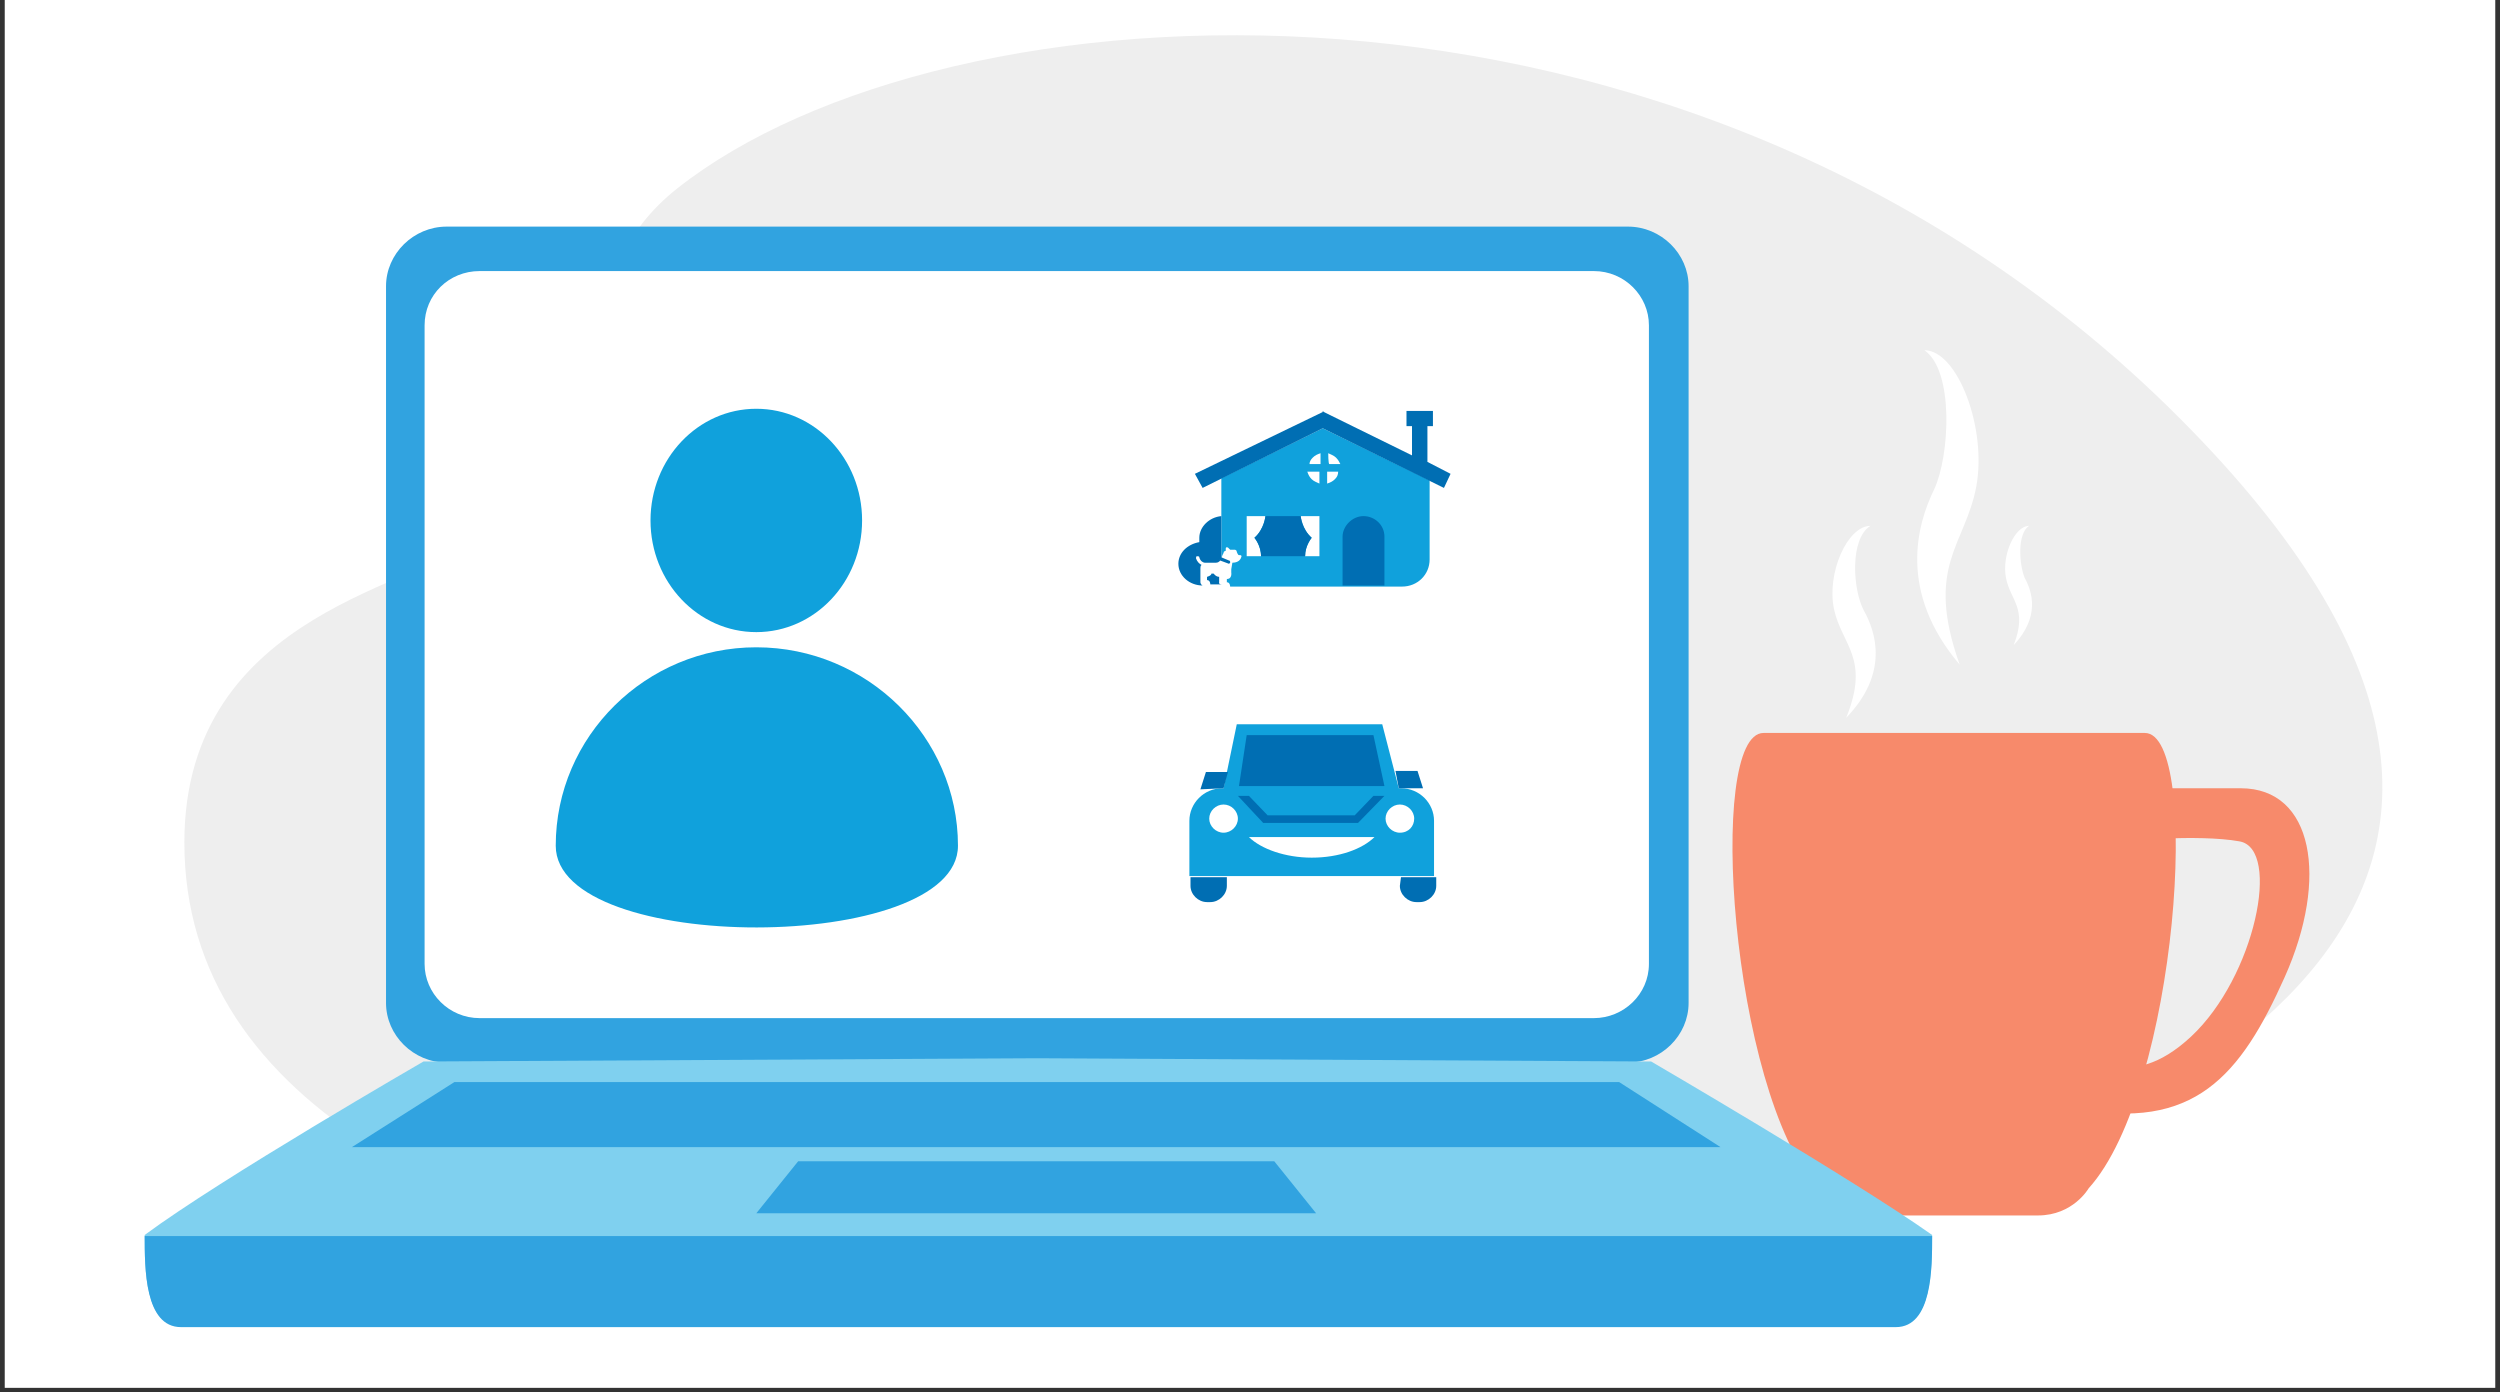<svg width="264" height="147" viewBox="0 0 264 147" fill="none" xmlns="http://www.w3.org/2000/svg">
<rect x="0" y="0" width="264" height="147" fill="#333333" stroke="none"/>
<rect width="263" height="146.557" transform="translate(0.5)" fill="white"/>
<path d="M19.469 88.965C19.469 64.233 45.419 61.829 50.307 56.676C64.504 42.021 60.315 28.739 71.487 19.923C99.649 -2.404 177.501 -7.557 229.17 43.166C280.723 93.888 233.127 118.276 188.673 131.902C144.219 145.412 19.469 145.183 19.469 88.965Z" fill="#EEEEEE"/>
<path d="M226.494 77.4H186.229C180.178 77.4 182.738 115.07 191.931 125.49C191.931 125.49 192.28 128.352 197.284 128.352H215.206C218.93 128.352 220.559 125.49 220.559 125.49C229.985 115.07 232.545 77.4 226.494 77.4Z" fill="#F78A6B"/>
<path d="M47.165 23.93H171.915C175.407 23.93 178.316 26.793 178.316 30.227V105.911C178.316 109.345 175.407 112.208 171.915 112.208H47.165C43.674 112.208 40.764 109.345 40.764 105.911V30.227C40.764 26.793 43.674 23.93 47.165 23.93Z" fill="#31A3E0"/>
<path d="M174.359 112.093L109.54 111.75L44.721 112.093C44.721 112.093 23.309 124.459 15.279 130.413C15.279 133.962 15.279 140.031 19.119 140.031H200.194C204.034 140.031 204.034 133.848 204.034 130.413C195.772 124.574 174.359 112.093 174.359 112.093Z" fill="#7FD0EF"/>
<path d="M19.119 140.145H200.194C204.034 140.145 204.034 133.963 204.034 130.528H15.279C15.279 133.963 15.279 140.145 19.119 140.145Z" fill="#31A3E0"/>
<path d="M50.656 28.625H168.308C171.566 28.625 174.126 31.258 174.126 34.349V101.789C174.126 104.995 171.45 107.514 168.308 107.514H50.656C47.398 107.514 44.837 104.88 44.837 101.789V34.349C44.837 31.143 47.398 28.625 50.656 28.625Z" fill="white"/>
<path d="M170.985 114.269H109.424H47.98L37.157 121.139H109.424H181.691L170.985 114.269Z" fill="#31A3E0"/>
<path d="M134.56 122.627H109.424H84.288L79.865 128.123H109.424H138.982L134.56 122.627Z" fill="#31A3E0"/>
<path d="M79.865 68.355C68.228 68.355 58.686 77.744 58.686 89.308C58.686 100.873 101.161 100.758 101.161 89.308C101.161 77.859 91.619 68.355 79.865 68.355Z" fill="#10A1DC"/>
<path d="M79.865 66.752C86.035 66.752 91.037 61.472 91.037 54.959C91.037 48.446 86.035 43.166 79.865 43.166C73.695 43.166 68.694 48.446 68.694 54.959C68.694 61.472 73.695 66.752 79.865 66.752Z" fill="#10A1DC"/>
<path d="M147.943 83.24H147.71L145.965 76.485H130.603L129.207 83.24H129.091C127.112 83.24 125.599 84.843 125.599 86.675V92.514H151.434V86.675C151.434 84.843 149.921 83.24 147.943 83.24ZM129.207 87.934C128.392 87.934 127.694 87.247 127.694 86.446C127.694 85.644 128.392 84.957 129.207 84.957C130.022 84.957 130.72 85.644 130.72 86.446C130.72 87.247 130.022 87.934 129.207 87.934ZM138.517 90.568C135.724 90.568 133.164 89.652 131.884 88.392H145.15C143.87 89.652 141.426 90.568 138.517 90.568ZM147.826 87.934C147.012 87.934 146.314 87.247 146.314 86.446C146.314 85.644 147.012 84.957 147.826 84.957C148.641 84.957 149.339 85.644 149.339 86.446C149.339 87.247 148.757 87.934 147.826 87.934Z" fill="#10A1DC"/>
<path d="M129.207 83.24L129.672 81.522H127.345L126.763 83.354L129.207 83.24Z" fill="#006EB3"/>
<path d="M147.71 83.24H147.943H148.059H150.27L149.688 81.408H147.361L147.71 83.24Z" fill="#006EB3"/>
<path d="M147.826 93.545C147.826 94.461 148.641 95.262 149.572 95.262H149.921C150.852 95.262 151.667 94.461 151.667 93.545V92.629H147.943L147.826 93.545Z" fill="#006EB3"/>
<path d="M125.716 92.629V93.545C125.716 94.461 126.53 95.262 127.461 95.262H127.811C128.741 95.262 129.556 94.461 129.556 93.545V92.629H125.716Z" fill="#006EB3"/>
<path d="M145.034 77.629H131.651L130.836 83.011H146.197L145.034 77.629Z" fill="#006EB3"/>
<path d="M145.034 84.041L143.055 86.102H139.099H137.469H133.862L131.884 84.041H130.72L133.396 86.904H137.469H139.099H143.404L146.197 84.041H145.034Z" fill="#006EB3"/>
<path d="M139.68 45.227L128.974 50.494V54.386V58.966L129.091 58.623L129.207 58.394C129.207 58.279 129.323 58.165 129.44 58.165V57.936C129.44 57.707 129.672 57.821 129.672 57.821L129.905 58.05H130.371C130.371 58.05 130.603 58.05 130.603 58.279C130.603 58.279 130.72 58.623 130.836 58.623H130.953C130.953 58.623 131.185 58.623 131.069 58.852C131.069 58.852 130.953 59.424 130.138 59.424L130.022 60.111V60.455C130.022 60.455 130.138 61.142 129.556 61.142V61.485C129.905 61.485 129.905 61.943 129.905 61.943H131.418C131.418 61.943 131.418 61.943 131.534 61.943C131.651 61.943 131.651 61.943 131.767 61.943C131.884 61.943 132 61.943 132.116 61.943H148.059C149.688 61.943 150.968 60.684 150.968 59.081V50.723L139.68 45.227ZM138.633 48.318C138.866 48.089 139.099 47.975 139.448 47.86V49.005H138.284C138.284 48.776 138.4 48.547 138.633 48.318ZM139.331 49.807V51.066C139.099 50.952 138.749 50.837 138.517 50.608C138.284 50.379 138.168 50.15 138.051 49.807C138.168 49.807 139.331 49.807 139.331 49.807ZM133.164 58.737H131.651V54.501H133.629C133.629 54.501 133.513 55.875 132.465 56.791C132.465 56.791 133.164 57.592 133.164 58.737ZM139.448 58.737H137.818C137.818 57.592 138.517 56.791 138.517 56.791C137.469 55.875 137.353 54.501 137.353 54.501H139.331V58.737H139.448ZM140.262 47.86C140.495 47.975 140.844 48.089 141.077 48.318C141.31 48.547 141.426 48.776 141.542 49.005H140.379C140.262 49.005 140.262 47.86 140.262 47.86ZM140.961 50.608C140.728 50.837 140.495 50.952 140.146 51.066V49.807H141.31C141.31 50.15 141.193 50.379 140.961 50.608Z" fill="#10A1DC"/>
<path d="M129.789 59.539L128.858 59.195C128.742 59.195 128.742 59.081 128.742 58.966C128.742 58.852 128.858 58.852 128.974 58.852L129.789 59.195C129.905 59.195 129.905 59.31 129.905 59.424C129.789 59.539 129.789 59.539 129.789 59.539Z" fill="#006EB3"/>
<path d="M146.197 61.829V56.676C146.197 55.417 145.15 54.501 143.986 54.501C142.822 54.501 141.775 55.532 141.775 56.676V61.829H146.197Z" fill="#006EB3"/>
<path d="M150.736 48.776V44.998H151.318V43.395H148.525V44.998H149.107V48.089L139.797 43.509L139.681 43.395V43.509L126.181 50.036L126.996 51.524L139.681 45.227L152.481 51.524L153.18 50.036L150.736 48.776Z" fill="#006EB3"/>
<path d="M133.629 54.501C133.629 54.501 133.513 55.875 132.465 56.791C132.465 56.791 133.164 57.592 133.164 58.737H137.819C137.819 57.592 138.517 56.791 138.517 56.791C137.469 55.875 137.353 54.501 137.353 54.501" fill="#006EB3"/>
<path d="M128.742 61.485V60.913C128.392 60.913 128.16 60.569 128.16 60.569H127.927C127.927 60.798 127.461 60.913 127.461 60.913V61.256C127.811 61.256 127.811 61.714 127.811 61.714H129.091C128.625 61.714 128.742 61.485 128.742 61.485Z" fill="#006EB3"/>
<path d="M126.763 61.485V59.997C126.763 59.882 126.763 59.768 126.88 59.653C126.647 59.539 126.414 59.31 126.298 58.966C126.298 58.852 126.298 58.737 126.414 58.737C126.53 58.737 126.647 58.737 126.647 58.852C126.763 59.31 127.112 59.424 127.229 59.424H127.345H128.392C128.625 59.424 128.742 59.31 128.858 59.195C128.858 59.195 128.742 59.081 128.858 59.081L128.974 58.966V54.501C127.694 54.615 126.647 55.646 126.647 56.791C126.647 56.905 126.647 57.134 126.647 57.249C125.367 57.478 124.436 58.394 124.436 59.539C124.436 60.798 125.6 61.829 126.996 61.829C126.763 61.714 126.763 61.485 126.763 61.485Z" fill="#006EB3"/>
<path d="M223.003 83.24H236.618C244.299 83.24 245.928 92.743 241.273 103.163C236.618 113.582 231.731 119.536 219.046 117.017C219.861 112.78 220.326 110.948 220.326 110.948C220.326 110.948 224.632 115.757 231.381 109.46C238.131 103.163 240.924 89.652 236.502 88.85C232.08 88.049 223.817 88.85 223.817 88.85L223.003 83.24Z" fill="#F78A6B"/>
<path d="M197.517 55.532C195.073 55.532 192.862 60.569 193.677 64.348C194.492 68.126 197.517 69.5 194.957 75.798C199.496 71.103 198.099 66.752 196.819 64.462C195.655 62.287 195.306 56.905 197.517 55.532Z" fill="white"/>
<path d="M214.275 55.532C212.762 55.532 211.366 58.623 211.831 61.027C212.297 63.432 214.158 64.233 212.646 68.126C215.439 65.149 214.624 62.516 213.809 61.027C213.227 59.653 212.995 56.333 214.275 55.532Z" fill="white"/>
<path d="M203.219 36.983C206.711 36.983 209.853 45.227 208.689 51.41C207.525 57.592 203.219 59.768 206.943 70.187C200.427 62.516 202.405 55.417 204.267 51.639C205.896 48.089 206.362 39.158 203.219 36.983Z" fill="white"/>
</svg>
